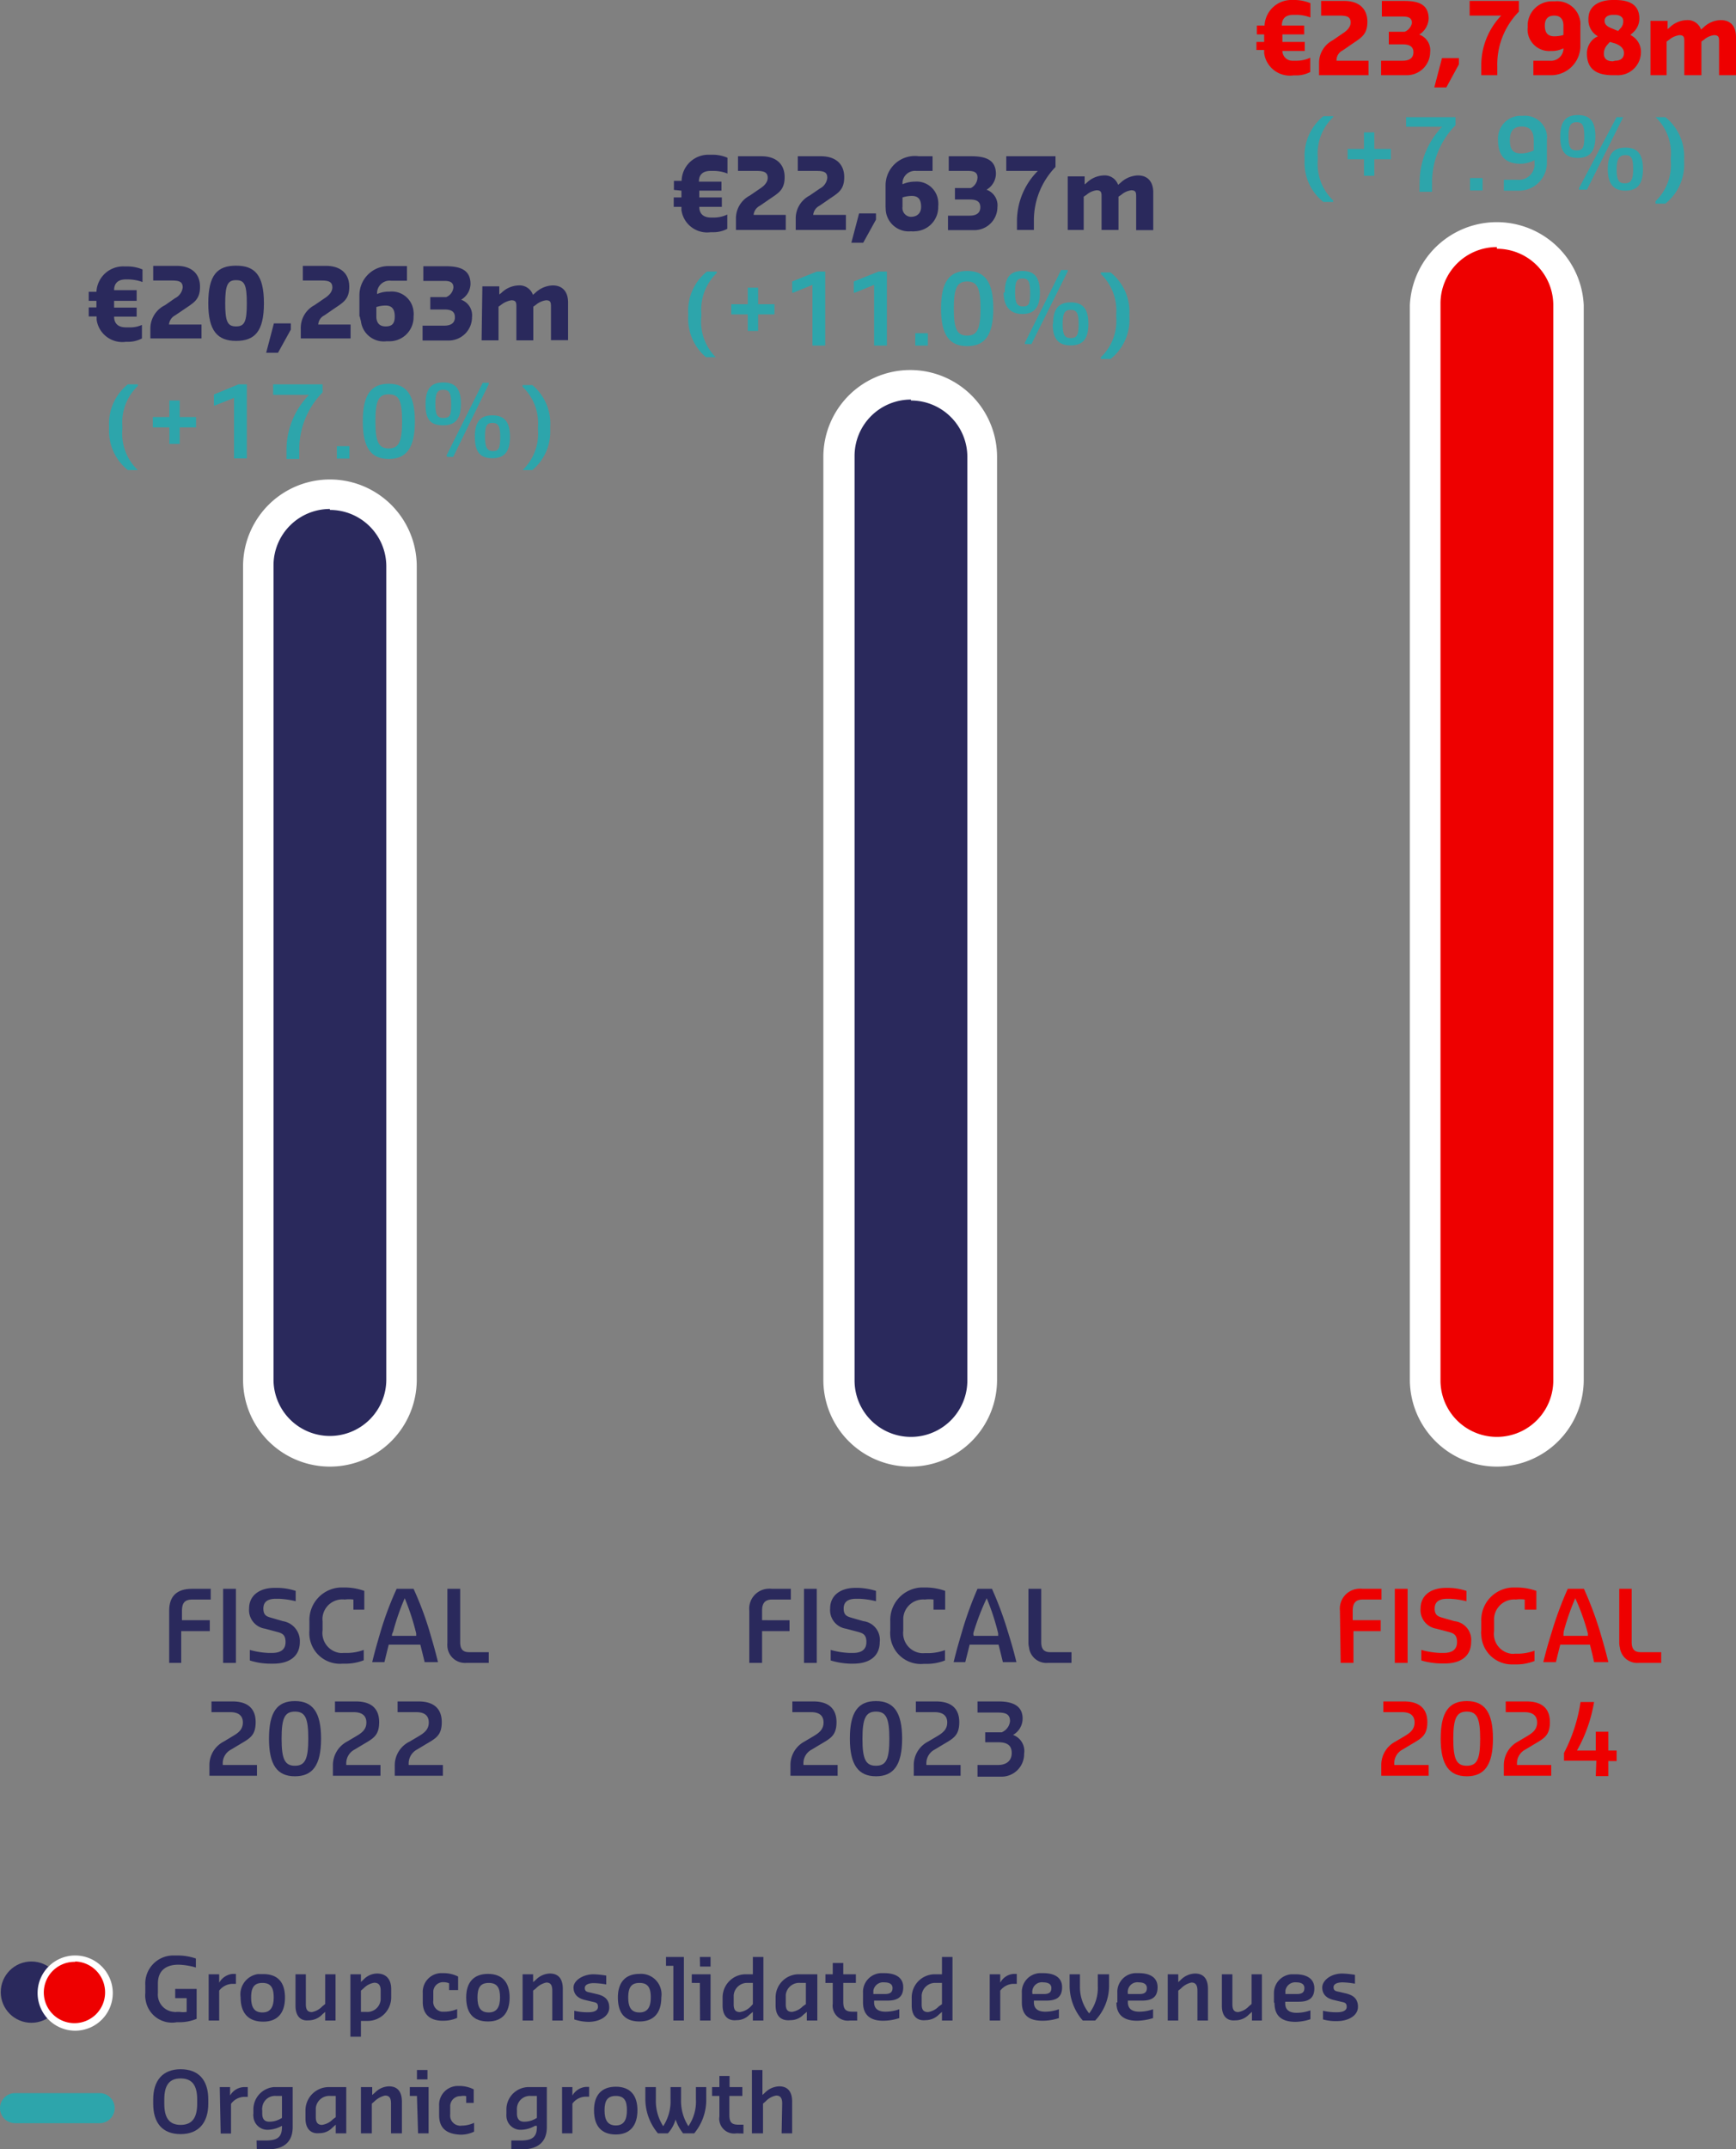 <?xml version="1.0" encoding="utf-8"?>
<svg xmlns="http://www.w3.org/2000/svg" viewBox="0 0 92.35 114.3">
  <rect x="0" y="0" width="92.35" height="114.3" fill="#808080" stroke="none"/>
  <defs>
    <style>.cls-1{fill:#2a295c;}.cls-2{fill:#fff;}.cls-3{fill:#e00;}.cls-4{fill:#2da5ab;}</style>
  </defs>
  <g id="Calque_2" data-name="Calque 2">
    <g id="Calque_1-2" data-name="Calque 1">
      <g id="Calque_2-2" data-name="Calque 2">
        <g id="Calque_1-2-2" data-name="Calque 1-2">
          <path class="cls-1" d="M39.86,85.66a1.06,1.06,0,0,1,.94-1.16,1.22,1.22,0,0,1,.27,0h1v.57h-1c-.37,0-.53.19-.53.59v.51H42v.58H40.54v1.69h-.68Z"/>
          <rect class="cls-1" x="42.77" y="84.5" width="0.68" height="3.94"/>
          <path class="cls-1" d="M44.19,88.31v-.56h0a4.26,4.26,0,0,0,1,.16h.19c.41,0,.71-.15.71-.58s-.22-.48-.52-.56L45,86.62a1,1,0,0,1-.84-1.07c0-.71.56-1.1,1.34-1.1h.17a3.63,3.63,0,0,1,.93.16v.55h0a4.45,4.45,0,0,0-.89-.13h-.16c-.4,0-.67.13-.67.52s.22.43.49.51l.56.16a1,1,0,0,1,.87,1.11c0,.76-.56,1.15-1.4,1.15h-.19A4,4,0,0,1,44.19,88.31Z"/>
          <path class="cls-1" d="M47.36,86.7v-.47A1.73,1.73,0,0,1,49,84.43h.28a3.1,3.1,0,0,1,1,.18v1h-.62v-.54a1.77,1.77,0,0,0-.46,0,1.06,1.06,0,0,0-1.15,1v.66A1.07,1.07,0,0,0,49,87.92a1.21,1.21,0,0,0,.19,0h.24a2.66,2.66,0,0,0,.84-.16h0v.55a2.66,2.66,0,0,1-.88.18h-.24A1.63,1.63,0,0,1,47.36,87,1.61,1.61,0,0,1,47.36,86.7Z"/>
          <path class="cls-1" d="M51.8,87h1.3v-.13A12.58,12.58,0,0,0,52.49,85a13,13,0,0,0-.69,1.79A.28.28,0,0,0,51.8,87ZM50.73,88.4c.17-.7.29-1.09.45-1.64A18.68,18.68,0,0,1,52,84.5h.77a18.62,18.62,0,0,1,.84,2.26c.17.55.29.94.46,1.64h-.72c-.08-.33-.15-.62-.23-.93H51.58c-.07.31-.15.6-.23.93h-.62Z"/>
          <path class="cls-1" d="M54.71,87.37V84.5h.68v2.83c0,.38.15.54.48.54H57v.57H55.74a.93.93,0,0,1-1-.83A1,1,0,0,1,54.71,87.37Z"/>
          <path class="cls-1" d="M42.05,93.89a1.41,1.41,0,0,1,.75-1.27l.49-.29c.28-.17.52-.35.52-.72s-.23-.55-.66-.55h-1v-.57h1.12c.8,0,1.23.38,1.23,1.1s-.33.87-.87,1.19l-.45.27a.82.82,0,0,0-.44.76v.06h1.82v.57H42.05Z"/>
          <path class="cls-1" d="M47.31,92.47c0-1.09-.17-1.44-.71-1.44s-.72.35-.72,1.44.17,1.44.72,1.44S47.31,93.55,47.31,92.47Zm-2.1,0c0-1.43.45-2,1.39-2s1.39.59,1.39,2-.46,2-1.39,2S45.21,93.87,45.21,92.47Z"/>
          <path class="cls-1" d="M48.61,93.89a1.4,1.4,0,0,1,.77-1.27l.49-.29c.28-.17.52-.35.52-.72s-.24-.55-.67-.55h-1v-.57H49.8c.81,0,1.23.38,1.23,1.1s-.32.87-.86,1.19l-.45.27a.82.82,0,0,0-.44.76v.06H51.1v.57H48.61Z"/>
          <path class="cls-1" d="M52,93.87h1.08c.43,0,.74-.2.74-.64s-.29-.57-.72-.57h-.69v-.53h.88a.72.72,0,0,0,.44-.59c0-.38-.24-.46-.65-.46H52v-.59h1.13c.74,0,1.27.23,1.27.91a1,1,0,0,1-.51.87.91.91,0,0,1,.59,1,1.2,1.2,0,0,1-1.2,1.22H52Z"/>
          <path class="cls-1" d="M48.46,20.48a3.84,3.84,0,0,0-3.82,3.82V73.42a3.82,3.82,0,0,0,7.64,0V24.3A3.83,3.83,0,0,0,48.46,20.48Z"/>
          <path class="cls-2" d="M48.46,78a4.61,4.61,0,0,1-4.66-4.58V24.3a4.62,4.62,0,0,1,9.24,0V73.42A4.61,4.61,0,0,1,48.46,78Zm0-56.75a3,3,0,0,0-3,3V73.42a3,3,0,0,0,6,0V24.3a3,3,0,0,0-3-3Z"/>
          <path class="cls-1" d="M35.85,10.1V9.62h.41a1.42,1.42,0,0,1,1.45-1.39h.22a2,2,0,0,1,.77.16v.84h0A2,2,0,0,0,38,9.09H37.8c-.39,0-.62.18-.62.57h1.2v.48H37.2v.36h1.2V11H37.2c0,.41.27.57.62.57H38a1.66,1.66,0,0,0,.69-.16h0v.76a1.58,1.58,0,0,1-.73.18H37.8a1.38,1.38,0,0,1-1.55-1.18c0-.06,0-.11,0-.17h-.41V10.5h.41v-.36Z"/>
          <path class="cls-1" d="M39.15,11.64a1.37,1.37,0,0,1,.74-1.24l.54-.37c.14-.09.41-.29.41-.57s-.17-.37-.58-.37h-1V8.31H40.5c.78,0,1.24.41,1.24,1.11s-.34.85-.86,1.21l-.45.31a.61.61,0,0,0-.34.49H41.8v.8H39.15Z"/>
          <path class="cls-1" d="M42.33,11.64a1.37,1.37,0,0,1,.74-1.24l.54-.37a.73.73,0,0,0,.4-.57c0-.29-.16-.37-.57-.37h-1V8.31h1.23c.78,0,1.24.41,1.24,1.11s-.34.85-.86,1.21l-.45.31a.61.61,0,0,0-.34.49H45v.8H42.33Z"/>
          <polygon class="cls-1" points="45.7 11.35 46.6 11.35 46.6 11.68 45.92 12.91 45.29 12.91 45.7 11.35"/>
          <path class="cls-1" d="M49,11c0-.35-.12-.58-.49-.58a1.69,1.69,0,0,0-.5.08V11a.47.47,0,0,0,.41.53h.09C48.8,11.51,49,11.33,49,11Zm-1.89,0V9.87a1.56,1.56,0,0,1,1.77-1.56h.73v.78h-.86a.67.67,0,0,0-.74.6V9.8a1.66,1.66,0,0,1,.66-.14,1.15,1.15,0,0,1,1.24,1.06,1.11,1.11,0,0,1,0,.26,1.28,1.28,0,0,1-1.24,1.32.67.67,0,0,1-.2,0,1.23,1.23,0,0,1-1.35-1.1Z"/>
          <path class="cls-1" d="M50.43,11.47h1.15c.33,0,.57-.12.57-.45s-.24-.41-.57-.41H50.8V10h.85A.65.65,0,0,0,52,9.44c0-.29-.21-.35-.5-.35H50.47V8.31h1.2c.75,0,1.31.18,1.31.94a1,1,0,0,1-.5.84.88.88,0,0,1,.58.93,1.23,1.23,0,0,1-1.26,1.22H50.43Z"/>
          <path class="cls-1" d="M54.1,11.76a3.78,3.78,0,0,1,1.11-2.67H53.53V8.31h2.62v.57A4.08,4.08,0,0,0,55,11.76v.47h-.9Z"/>
          <path class="cls-1" d="M56.8,9.38h.9v.43l.1-.08a1.36,1.36,0,0,1,.92-.4.75.75,0,0,1,.76.5h0l.12-.1a1.41,1.41,0,0,1,.93-.4c.55,0,.82.36.82.91v2h-.91V10.48c0-.22,0-.36-.26-.36a1,1,0,0,0-.53.24l-.15.1v1.77h-.9V10.48c0-.22,0-.36-.27-.36a1,1,0,0,0-.53.24l-.15.1v1.77H56.8Z"/>
          <path class="cls-1" d="M9,85.66c0-.78.42-1.16,1.21-1.16h1v.57h-1c-.38,0-.53.19-.53.59v.51h1.48v.58H9.64v1.69H9Z"/>
          <rect class="cls-1" x="11.87" y="84.5" width="0.68" height="3.94"/>
          <path class="cls-1" d="M13.29,88.31v-.56h0a4.26,4.26,0,0,0,1,.16h.18c.42,0,.72-.15.72-.58s-.22-.48-.53-.56l-.56-.15a1,1,0,0,1-.85-1.07c0-.71.57-1.1,1.35-1.1h.2a3.24,3.24,0,0,1,.93.16v.55h0a4.44,4.44,0,0,0-.9-.13h-.15c-.4,0-.67.13-.67.52s.21.43.49.51l.55.16a1.07,1.07,0,0,1,.9,1.11c0,.76-.56,1.15-1.41,1.15h-.18A3.57,3.57,0,0,1,13.29,88.31Z"/>
          <path class="cls-1" d="M16.46,86.7v-.47a1.73,1.73,0,0,1,1.64-1.8h.28a3.1,3.1,0,0,1,1,.18v1H18.8v-.54a1.77,1.77,0,0,0-.46,0,1.06,1.06,0,0,0-1.18.92.91.91,0,0,0,0,.23v.48a1.07,1.07,0,0,0,.92,1.21,1.21,1.21,0,0,0,.19,0h.24a2.66,2.66,0,0,0,.84-.16h0v.55a2.66,2.66,0,0,1-.88.18h-.24A1.63,1.63,0,0,1,16.46,87,1.61,1.61,0,0,1,16.46,86.7Z"/>
          <path class="cls-1" d="M20.85,87h1.29v-.13A12.58,12.58,0,0,0,21.53,85a12.63,12.63,0,0,0-.62,1.79A.38.38,0,0,0,20.85,87ZM19.8,88.4c.17-.7.29-1.09.45-1.64a17.14,17.14,0,0,1,.85-2.26H22a17.14,17.14,0,0,1,.85,2.26c.16.55.28.94.45,1.64h-.71c-.08-.33-.15-.62-.23-.93H20.68c-.08.31-.15.6-.23.93Z"/>
          <path class="cls-1" d="M23.8,87.37V84.5h.68v2.83c0,.38.14.54.48.54H26v.57H24.8a.94.94,0,0,1-1-.86A1.48,1.48,0,0,1,23.8,87.37Z"/>
          <path class="cls-1" d="M11.14,93.89a1.4,1.4,0,0,1,.77-1.27l.48-.29c.29-.17.53-.35.53-.72s-.24-.55-.67-.55h-1v-.57h1.12c.81,0,1.23.38,1.23,1.1s-.32.87-.86,1.19l-.45.27a.82.82,0,0,0-.44.76v.06h1.82v.57H11.14Z"/>
          <path class="cls-1" d="M16.4,92.47c0-1.09-.16-1.44-.71-1.44s-.71.35-.71,1.44.17,1.44.71,1.44S16.4,93.55,16.4,92.47Zm-2.09,0c0-1.43.44-2,1.38-2s1.39.59,1.39,2-.45,2-1.39,2S14.31,93.87,14.31,92.47Z"/>
          <path class="cls-1" d="M17.71,93.89a1.42,1.42,0,0,1,.76-1.27l.49-.29c.29-.17.53-.35.53-.72s-.24-.55-.67-.55h-1v-.57h1.12c.81,0,1.23.38,1.23,1.1s-.32.87-.86,1.19l-.45.27a.82.82,0,0,0-.44.76v.06h1.82v.57H17.71Z"/>
          <path class="cls-1" d="M21,93.89a1.4,1.4,0,0,1,.8-1.27l.49-.29c.28-.17.52-.35.52-.72s-.23-.55-.66-.55h-1v-.57h1.12c.8,0,1.23.38,1.23,1.1s-.33.87-.87,1.19l-.45.27a.84.84,0,0,0-.44.76v.06h1.82v.57H21Z"/>
          <path class="cls-1" d="M17.55,26.3a3.84,3.84,0,0,0-3.82,3.82v43.3a3.82,3.82,0,0,0,7.64,0V30.12A3.83,3.83,0,0,0,17.55,26.3Z"/>
          <path class="cls-2" d="M17.55,78a4.62,4.62,0,0,1-4.62-4.62h0V30.12a4.62,4.62,0,0,1,9.24,0v43.3A4.62,4.62,0,0,1,17.55,78Zm0-50.93a3,3,0,0,0-3,3v43.3a3,3,0,0,0,6,0V30.12a3,3,0,0,0-3-3Z"/>
          <path class="cls-1" d="M4.72,16v-.48h.41a1.42,1.42,0,0,1,1.48-1.35H6.8a2.09,2.09,0,0,1,.78.16V15h0a2.29,2.29,0,0,0-.78-.14H6.69c-.39,0-.62.19-.62.57h1.2V16H6.07v.36h1.2v.48H6.07c0,.41.27.57.62.57h.17a1.49,1.49,0,0,0,.69-.13h0V18a1.58,1.58,0,0,1-.73.18H6.69A1.38,1.38,0,0,1,5.14,17c0-.06,0-.11,0-.17H4.72v-.48h.41V16Z"/>
          <path class="cls-1" d="M8,17.49a1.38,1.38,0,0,1,.78-1.26l.53-.37a.74.74,0,0,0,.41-.57c0-.29-.16-.37-.57-.37h-1v-.78H9.4c.78,0,1.24.41,1.24,1.11s-.34.85-.86,1.21l-.46.31a.61.61,0,0,0-.33.49h1.73V18H8Z"/>
          <path class="cls-1" d="M13.13,16.13c0-1-.13-1.23-.57-1.23s-.58.24-.58,1.23.13,1.23.58,1.23S13.13,17.11,13.13,16.13Zm-2.05,0c0-1.52.49-2,1.48-2s1.48.49,1.48,2-.5,2-1.48,2S11.08,17.61,11.08,16.13Z"/>
          <polygon class="cls-1" points="14.57 17.2 15.47 17.2 15.47 17.53 14.79 18.76 14.16 18.76 14.57 17.2"/>
          <path class="cls-1" d="M16,17.49a1.37,1.37,0,0,1,.73-1.26l.54-.37c.14-.09.41-.29.41-.57s-.16-.37-.57-.37h-1v-.78h1.23c.78,0,1.24.41,1.24,1.11s-.35.85-.87,1.21l-.45.31a.58.58,0,0,0-.33.49h1.72V18H16Z"/>
          <path class="cls-1" d="M21,16.83c0-.35-.12-.58-.49-.58a1.62,1.62,0,0,0-.49.08v.5c0,.33.16.53.49.53S21,17.23,21,16.83Zm-1.88,0V15.72a1.55,1.55,0,0,1,1.53-1.57h1v.78H20.8a.67.67,0,0,0-.74.6v.11a1.5,1.5,0,0,1,.66-.13A1.16,1.16,0,0,1,22,16.58a1,1,0,0,1,0,.25,1.28,1.28,0,0,1-1.26,1.32h-.18a1.22,1.22,0,0,1-1.36-1.07A1.93,1.93,0,0,1,19.14,16.83Z"/>
          <path class="cls-1" d="M22.48,17.32h1.15c.33,0,.57-.12.57-.45s-.24-.41-.57-.41h-.74V15.8h.85a.62.62,0,0,0,.38-.51c0-.29-.2-.35-.49-.35H22.52v-.78h1.19c.76,0,1.32.18,1.32.95a1,1,0,0,1-.5.83.88.88,0,0,1,.58.93,1.24,1.24,0,0,1-1.26,1.24H22.48Z"/>
          <path class="cls-1" d="M25.66,15.23h.9v.43l.11-.08a1.36,1.36,0,0,1,.92-.4.75.75,0,0,1,.76.5h0l.12-.1a1.41,1.41,0,0,1,.93-.4c.55,0,.82.36.82.91v2h-.91V16.34c0-.23,0-.37-.26-.37a1.06,1.06,0,0,0-.54.24l-.14.1V18.1h-.9V16.34c0-.23,0-.37-.27-.37a1.2,1.2,0,0,0-.54.24l-.14.1V18.1h-.9Z"/>
          <path class="cls-3" d="M71.28,85.66a1.06,1.06,0,0,1,.94-1.16,1.22,1.22,0,0,1,.27,0h1v.57h-1c-.37,0-.53.19-.53.59v.51h1.49v.58H72v1.69h-.68Z"/>
          <rect class="cls-3" x="74.2" y="84.5" width="0.68" height="3.94"/>
          <path class="cls-3" d="M75.61,88.31v-.56h0a4.26,4.26,0,0,0,1,.16h.18c.42,0,.72-.15.72-.58s-.23-.48-.53-.56l-.57-.15a1,1,0,0,1-.84-1.07c0-.71.56-1.1,1.35-1.1h.16a3.24,3.24,0,0,1,.93.16v.55h0a4.45,4.45,0,0,0-.89-.13H77c-.4,0-.68.13-.68.52s.22.43.49.51l.56.16a1,1,0,0,1,.89,1.1h0c0,.76-.55,1.15-1.4,1.15h-.18A3.92,3.92,0,0,1,75.61,88.31Z"/>
          <path class="cls-3" d="M78.8,86.7v-.47a1.73,1.73,0,0,1,1.66-1.8h.27a3.1,3.1,0,0,1,1,.18v1h-.62v-.54a1.85,1.85,0,0,0-.47,0,1.07,1.07,0,0,0-1.16,1v.68a1.06,1.06,0,0,0,.9,1.2.67.67,0,0,0,.2,0h.22a2.66,2.66,0,0,0,.83-.16h0v.55a2.66,2.66,0,0,1-.88.18H80.5a1.63,1.63,0,0,1-1.7-1.57A.81.81,0,0,1,78.8,86.7Z"/>
          <path class="cls-3" d="M83.17,87h1.3v-.13A11.71,11.71,0,0,0,83.8,85a12.63,12.63,0,0,0-.62,1.79ZM82.1,88.4c.17-.7.29-1.09.46-1.64a18.62,18.62,0,0,1,.84-2.26h.86a18.68,18.68,0,0,1,.85,2.26c.16.55.28.94.45,1.64H84.8c-.07-.33-.14-.62-.22-.93H83c-.08.31-.15.6-.23.93Z"/>
          <path class="cls-3" d="M86.14,87.37V84.5h.66v2.83c0,.38.15.54.48.54h1.09v.57h-1.2a.93.93,0,0,1-1-.83A1,1,0,0,1,86.14,87.37Z"/>
          <path class="cls-3" d="M73.48,93.89a1.4,1.4,0,0,1,.76-1.27l.49-.29c.28-.17.52-.35.52-.72s-.23-.55-.66-.55h-1v-.57H74.7c.8,0,1.23.38,1.23,1.1s-.33.87-.87,1.19l-.45.27a.82.82,0,0,0-.44.76v.06H76v.57H73.48Z"/>
          <path class="cls-3" d="M78.74,92.47c0-1.09-.17-1.44-.71-1.44s-.72.35-.72,1.44.17,1.44.72,1.44S78.74,93.55,78.74,92.47Zm-2.1,0c0-1.43.45-2,1.39-2s1.39.59,1.39,2-.46,2-1.39,2S76.64,93.87,76.64,92.47Z"/>
          <path class="cls-3" d="M80,93.89a1.42,1.42,0,0,1,.76-1.27l.49-.29c.28-.17.52-.35.52-.72s-.24-.55-.67-.55h-1v-.57h1.12c.81,0,1.23.38,1.23,1.1s-.32.87-.86,1.19l-.45.27a.82.82,0,0,0-.44.76v.06h1.82v.57H80Z"/>
          <path class="cls-3" d="M84.92,93.64H83.2v-.41a8.62,8.62,0,0,0,.88-2.71h.72a7.87,7.87,0,0,1-.91,2.58h1v-1h.67v1H86v.56h-.44v.8h-.67Z"/>
          <path class="cls-3" d="M79.63,12.38a3.83,3.83,0,0,0-3.83,3.81V73.42a3.82,3.82,0,1,0,7.63.39,2.54,2.54,0,0,0,0-.39V16.23a3.82,3.82,0,0,0-3.79-3.85Z"/>
          <path class="cls-2" d="M79.63,78A4.63,4.63,0,0,1,75,73.42V16.23a4.63,4.63,0,0,1,9.25,0V73.42A4.62,4.62,0,0,1,79.63,78Zm0-64.86a3,3,0,0,0-3,3V73.42a3,3,0,1,0,6,0V16.23a3,3,0,0,0-3-3Z"/>
          <path class="cls-3" d="M66.86,1.83V1.36h.41A1.43,1.43,0,0,1,68.77,0h.16a2.27,2.27,0,0,1,.78.17V.93h0A2.07,2.07,0,0,0,69,.79H68.8c-.39,0-.61.18-.61.57h1.19v.47H68.22v.4h1.19v.48H68.22a.53.53,0,0,0,.56.52H69a1.71,1.71,0,0,0,.7-.16h0v.76a1.59,1.59,0,0,1-.74.18H68.8a1.38,1.38,0,0,1-1.55-1.18c0-.06,0-.11,0-.17h-.41V2.23h.41v-.4Z"/>
          <path class="cls-3" d="M70.17,3.37a1.36,1.36,0,0,1,.73-1.23l.54-.37c.14-.09.41-.29.41-.57s-.16-.37-.57-.37h-1V.05h1.23c.78,0,1.23.41,1.23,1.11s-.34.85-.86,1.21l-.45.31a.58.58,0,0,0-.33.49v.06h1.7V4H70.17Z"/>
          <path class="cls-3" d="M73.47,3.23h1.15c.32,0,.57-.12.57-.45s-.25-.42-.57-.42h-.74V1.69h.85a.66.66,0,0,0,.38-.46c0-.29-.2-.35-.49-.35H73.51V.05H74.7C75.46.05,76,.23,76,1a1.06,1.06,0,0,1-.5.84.88.88,0,0,1,.58.93A1.24,1.24,0,0,1,74.84,4H73.47Z"/>
          <polygon class="cls-3" points="76.71 3.09 77.61 3.09 77.61 3.42 76.94 4.65 76.3 4.65 76.71 3.09"/>
          <path class="cls-3" d="M78.8,3.5A3.81,3.81,0,0,1,79.86.83H78.18V.05H80.8V.62A4,4,0,0,0,79.65,3.5V4H78.8Z"/>
          <path class="cls-3" d="M83.17,1.86v-.5c0-.33-.16-.53-.49-.53s-.5.18-.5.53.13.57.5.57A1.61,1.61,0,0,0,83.17,1.86Zm-1.6,1.37h.86a.67.67,0,0,0,.74-.59V2.57h0a1.35,1.35,0,0,1-.66.14,1.15,1.15,0,0,1-1.24-1,1.22,1.22,0,0,1,0-.27A1.29,1.29,0,0,1,82.52.07h.2a1.24,1.24,0,0,1,1.35,1.1,1.47,1.47,0,0,1,0,.21v1A1.56,1.56,0,0,1,82.55,4l-.24,0h-.74Z"/>
          <path class="cls-3" d="M86.19,1.52a.51.51,0,0,0,.16-.41c0-.22-.21-.32-.43-.32H85.8c-.23,0-.44.1-.44.32s.18.32.41.41l.31.13Zm-.27,1.71c.29,0,.47-.14.47-.41s-.23-.42-.47-.51l-.28-.08-.15.17a.7.7,0,0,0-.17.45c0,.29.19.41.48.41Zm-1.5-.37A1,1,0,0,1,84.87,2L85,1.93A1,1,0,0,1,84.5,1c0-.73.64-1,1.3-1h.12c.78,0,1.29.26,1.29,1a1,1,0,0,1-.37.76l-.11.1a1,1,0,0,1,.56,1A1.23,1.23,0,0,1,86,4H85.8c-.85,0-1.38-.31-1.38-1.15Z"/>
          <path class="cls-3" d="M87.8,1.11h.91v.44l.1-.08a1.36,1.36,0,0,1,.92-.4.75.75,0,0,1,.76.5h0l.12-.1a1.36,1.36,0,0,1,.92-.4c.56,0,.82.35.82.91V4h-.9V2.23c0-.22,0-.36-.27-.36a1,1,0,0,0-.53.24l-.14.1V4H89.6V2.23c0-.22,0-.36-.26-.36a1.06,1.06,0,0,0-.54.24l-.14.1V4H87.8Z"/>
          <path class="cls-4" d="M69.4,8.56V8.4a2.7,2.7,0,0,1,1-2.22h.52v.05a2.67,2.67,0,0,0-.82,2.13v.16a2.68,2.68,0,0,0,.82,2.14v.08H70.4A2.65,2.65,0,0,1,69.4,8.56Z"/>
          <polygon class="cls-4" points="72.56 8.47 71.69 8.47 71.69 7.92 72.56 7.92 72.56 7.04 73.11 7.04 73.11 7.92 73.99 7.92 73.99 8.47 73.11 8.47 73.11 9.35 72.56 9.35 72.56 8.47"/>
          <path class="cls-4" d="M75.52,9.63a4.28,4.28,0,0,1,1.2-2.89H74.8V6.23h2.63v.43a4.33,4.33,0,0,0-1.25,3v.54h-.67Z"/>
          <rect class="cls-4" x="78.2" y="9.47" width="0.67" height="0.66"/>
          <path class="cls-4" d="M81.59,8V7.45q0-.72-.63-.72c-.4,0-.64.2-.64.72s.18.71.59.71A1.57,1.57,0,0,0,81.59,8ZM80,9.56h.71a.83.83,0,0,0,.92-.73.85.85,0,0,0,0-.16V8.52a1.64,1.64,0,0,1-.75.19c-.83,0-1.19-.46-1.19-1.26a1.21,1.21,0,0,1,1.12-1.29H81a1.18,1.18,0,0,1,1.29,1,1,1,0,0,1,0,.25V8.62a1.48,1.48,0,0,1-1.43,1.52l-.23,0H80Z"/>
          <path class="cls-4" d="M86.88,9c0-.57-.09-.75-.41-.75S86,8.44,86,9s.1.75.43.75S86.88,9.57,86.88,9ZM85.53,9c0-.81.3-1.15.94-1.15s.93.34.93,1.15-.31,1.14-.93,1.14S85.53,9.8,85.53,9ZM84,10,86,6.23h.35l-1.93,3.86H84Zm.28-2.75c0-.57-.09-.75-.41-.75s-.43.18-.43.75.1.75.43.75.41-.15.41-.71ZM83,7.26c0-.81.3-1.14.94-1.14s.93.33.93,1.14-.31,1.14-.93,1.14S83,8.1,83,7.3Z"/>
          <path class="cls-4" d="M88.07,10.7a2.67,2.67,0,0,0,.81-2.14V8.4a2.65,2.65,0,0,0-.81-2.17h.52a2.67,2.67,0,0,1,1,2.22v.16a2.65,2.65,0,0,1-1,2.22h-.52Z"/>
          <path class="cls-4" d="M36.61,16.82v-.16a2.67,2.67,0,0,1,1-2.22h.52v.08a2.69,2.69,0,0,0-.82,2.14v.16A2.66,2.66,0,0,0,38.08,19V19h-.52A2.68,2.68,0,0,1,36.61,16.82Z"/>
          <polygon class="cls-4" points="39.78 16.72 38.9 16.72 38.9 16.18 39.78 16.18 39.78 15.3 40.33 15.3 40.33 16.18 41.2 16.18 41.2 16.72 40.33 16.72 40.33 17.6 39.78 17.6 39.78 16.72"/>
          <polygon class="cls-4" points="43.22 15.15 42.19 15.57 42.14 15.57 42.14 14.97 43.46 14.44 43.9 14.44 43.9 18.38 43.22 18.38 43.22 15.15"/>
          <polygon class="cls-4" points="46.5 15.15 45.47 15.57 45.42 15.57 45.42 14.97 46.74 14.44 47.18 14.44 47.18 18.38 46.5 18.38 46.5 15.15"/>
          <rect class="cls-4" x="48.69" y="17.72" width="0.67" height="0.66"/>
          <path class="cls-4" d="M52.16,16.41c0-1.09-.17-1.44-.71-1.44s-.71.35-.71,1.44.17,1.44.71,1.44S52.16,17.49,52.16,16.41Zm-2.1,0c0-1.43.45-2,1.39-2s1.39.58,1.39,2-.45,2-1.39,2S50.06,17.82,50.06,16.41Z"/>
          <path class="cls-4" d="M57.38,17.23c0-.57-.1-.75-.42-.75s-.43.18-.43.75.1.75.43.75S57.38,17.82,57.38,17.23Zm-1.36,0c0-.81.3-1.15.94-1.15s.94.34.94,1.15-.31,1.14-.94,1.14S56,18.05,56,17.23Zm-1.5,1,1.93-3.87h.35v.07L54.87,18.3h-.35Zm.28-2.67c0-.58-.09-.75-.41-.75S54,15,54,15.56s.1.74.43.74S54.8,16.11,54.8,15.56Zm-1.35,0c0-.81.3-1.15.94-1.15s.93.34.93,1.15S55,16.7,54.39,16.7s-1-.35-1-1.14Z"/>
          <path class="cls-4" d="M58.56,19a2.66,2.66,0,0,0,.82-2.13v-.16a2.69,2.69,0,0,0-.82-2.14v-.08h.52a2.67,2.67,0,0,1,1,2.22v.16a2.65,2.65,0,0,1-1,2.22h-.52Z"/>
          <path class="cls-4" d="M5.8,22.82v-.16a2.7,2.7,0,0,1,1-2.22h.53v.09a2.67,2.67,0,0,0-.82,2.13v.16A2.68,2.68,0,0,0,7.33,25V25H6.8A2.67,2.67,0,0,1,5.8,22.82Z"/>
          <polygon class="cls-4" points="9.01 22.73 8.13 22.73 8.13 22.18 9.01 22.18 9.01 21.3 9.56 21.3 9.56 22.18 10.43 22.18 10.43 22.73 9.56 22.73 9.56 23.61 9.01 23.61 9.01 22.73"/>
          <polygon class="cls-4" points="12.45 21.16 11.42 21.57 11.38 21.57 11.38 20.98 12.69 20.44 13.13 20.44 13.13 24.38 12.45 24.38 12.45 21.16"/>
          <path class="cls-4" d="M15.24,23.89A4.19,4.19,0,0,1,16.44,21H14.53v-.56h2.63v.43a4.32,4.32,0,0,0-1.24,3v.54h-.68Z"/>
          <rect class="cls-4" x="17.92" y="23.73" width="0.67" height="0.66"/>
          <path class="cls-4" d="M21.39,22.41c0-1.09-.16-1.44-.71-1.44s-.71.35-.71,1.44.17,1.44.71,1.44S21.39,23.49,21.39,22.41Zm-2.09,0c0-1.42.44-2,1.38-2s1.39.59,1.39,2-.45,2-1.39,2S19.3,23.82,19.3,22.41Z"/>
          <path class="cls-4" d="M26.61,23.23c0-.56-.1-.74-.42-.74s-.39.21-.39.74.1.76.42.76S26.61,23.83,26.61,23.23Zm-1.35,0c0-.81.3-1.14.93-1.14s.94.33.94,1.14-.31,1.14-.94,1.14S25.26,24.06,25.26,23.23Zm-1.51,1,1.93-3.87H26v.07L24.11,24.3H23.8ZM24,21.48c0-.57-.1-.75-.42-.75s-.42.18-.42.75.09.75.42.75.42-.11.42-.67Zm-1.36,0c0-.81.3-1.14.94-1.14s.94.33.94,1.14-.31,1.14-.94,1.14-.94-.26-.94-1.06Z"/>
          <path class="cls-4" d="M27.8,25a2.68,2.68,0,0,0,.82-2.14v-.16a2.68,2.68,0,0,0-.82-2.13v-.09h.52a2.67,2.67,0,0,1,.95,2.22v.16A2.65,2.65,0,0,1,28.32,25H27.8Z"/>
          <circle class="cls-1" cx="1.67" cy="105.95" r="1.63"/>
          <circle class="cls-3" cx="3.95" cy="105.95" r="1.83"/>
          <path class="cls-1" d="M7.73,106v-.42A1.49,1.49,0,0,1,9.2,104h.22a3.08,3.08,0,0,1,1,.16v.48h0a3.62,3.62,0,0,0-.93-.15c-.63,0-1.09.29-1.09,1V106a.92.92,0,0,0,.86,1,.33.33,0,0,0,.14,0h.15a1.21,1.21,0,0,0,.38,0v-.73H9.32v-.49h1.14v1.59a2.38,2.38,0,0,1-.91.18H9.4a1.42,1.42,0,0,1-1.65-1.16A1.2,1.2,0,0,1,7.73,106Z"/>
          <path class="cls-1" d="M11.1,105h.56v.45a.92.92,0,0,1,.71-.47h.18v.53h-.22a.92.92,0,0,0-.67.36v1.59H11.1Z"/>
          <path class="cls-1" d="M14.56,106.23c0-.51-.15-.77-.6-.77s-.6.26-.6.77.15.8.6.8S14.56,106.71,14.56,106.23Zm-1.76,0a1.09,1.09,0,0,1,.92-1.24H14c.79,0,1.16.45,1.16,1.25s-.38,1.28-1.16,1.28S12.8,107.07,12.8,106.23Z"/>
          <path class="cls-1" d="M15.72,106.68V105h.55v1.59c0,.32.11.42.32.42a1,1,0,0,0,.56-.31l.15-.12V105h.55v2.46H17.3V107l-.15.13a1,1,0,0,1-.75.32C16,107.49,15.72,107.23,15.72,106.68Z"/>
          <path class="cls-1" d="M19.2,105.87V107h.27a.71.71,0,0,0,.78-.65v-.49c0-.31-.14-.41-.34-.41a1,1,0,0,0-.57.3Zm-.56-.87h.56v.41l.17-.16a1,1,0,0,1,.69-.29c.45,0,.75.27.75.83v.44a1.25,1.25,0,0,1-1.24,1.25H19.2v.84h-.56Z"/>
          <path class="cls-1" d="M22.49,106.48V106a1,1,0,0,1,.93-1.06h.18a1.71,1.71,0,0,1,.77.18v.72h-.48v-.36a.72.72,0,0,0-.29-.06.52.52,0,0,0-.55.49v.48a.53.53,0,0,0,.45.6h.14a1.76,1.76,0,0,0,.68-.14h0v.47a1.79,1.79,0,0,1-.72.15C23,107.49,22.49,107.23,22.49,106.48Z"/>
          <path class="cls-1" d="M26.6,106.23c0-.51-.15-.77-.6-.77s-.6.26-.6.77.15.8.6.8S26.6,106.71,26.6,106.23Zm-1.8,0c0-.8.4-1.25,1.16-1.25s1.15.45,1.15,1.25-.37,1.28-1.15,1.28S24.8,107.07,24.8,106.23Z"/>
          <path class="cls-1" d="M27.8,105h.56v.42l.15-.13a1.08,1.08,0,0,1,.74-.33c.43,0,.69.25.69.82v1.68h-.56v-1.59c0-.32-.11-.43-.32-.43a1.09,1.09,0,0,0-.56.32l-.14.11v1.59H27.8Z"/>
          <path class="cls-1" d="M30.55,107.4v-.46h0a3,3,0,0,0,.73.08c.27,0,.53-.06.53-.29s-.14-.23-.3-.27l-.38-.09c-.4-.09-.62-.31-.62-.67S31,105,31.58,105a4.9,4.9,0,0,1,.67.07v.47h0a4.62,4.62,0,0,0-.65-.07c-.26,0-.49.07-.49.26s.13.21.28.24l.34.08c.36.08.68.24.68.72s-.53.76-1.1.76A2.44,2.44,0,0,1,30.55,107.4Z"/>
          <path class="cls-1" d="M34.62,106.23c0-.51-.15-.77-.6-.77s-.6.26-.6.77.15.8.6.8S34.62,106.71,34.62,106.23Zm-1.75,0c0-.8.4-1.25,1.15-1.25a1.09,1.09,0,0,1,1.16,1.25c0,.8-.38,1.28-1.16,1.28S32.87,107.07,32.87,106.23Z"/>
          <polygon class="cls-1" points="35.82 104.55 35.43 104.55 35.43 104.08 36.38 104.08 36.38 107.46 35.82 107.46 35.82 104.55"/>
          <path class="cls-1" d="M37.23,104.08h.57v.51h-.56Zm0,1.38H36.8V105h1v2.46h-.56Z"/>
          <path class="cls-1" d="M40.05,106.59v-1.13H39.8a.72.72,0,0,0-.77.65v.5c0,.31.13.4.33.4a1,1,0,0,0,.58-.3Zm-1.61.07v-.43A1.23,1.23,0,0,1,39.66,105h.39v-.92h.56v3.38h-.56V107l-.18.15a.94.94,0,0,1-.69.29C38.74,107.49,38.44,107.23,38.44,106.66Z"/>
          <path class="cls-1" d="M42.87,106.59v-1.13h-.28a.72.72,0,0,0-.79.63v.51c0,.31.13.4.33.4a1,1,0,0,0,.58-.3Zm-1.61.07v-.43A1.23,1.23,0,0,1,42.48,105h1v2.46h-.56V107l-.18.15a.94.94,0,0,1-.69.29C41.56,107.49,41.26,107.23,41.26,106.66Z"/>
          <path class="cls-1" d="M45.22,107.46a.81.81,0,0,1-.92-.68.74.74,0,0,1,0-.21v-1.11h-.39V105h.39v-.6h.56v.6h.67v.46h-.67v1c0,.41.13.53.5.53h.24v.47Z"/>
          <path class="cls-1" d="M46.46,106.05h.62c.29,0,.4-.11.4-.32s-.18-.3-.43-.3a.53.53,0,0,0-.59.44v.18Zm-.55.45V106a1,1,0,0,1,.93-1.06h.21c.54,0,1,.2,1,.75s-.34.71-.84.71H46.5v.09c0,.38.27.5.61.5a2.24,2.24,0,0,0,.73-.13h0v.47a2.75,2.75,0,0,1-.8.14C46.38,107.49,45.91,107.23,45.91,106.5Z"/>
          <path class="cls-1" d="M50.11,106.59v-1.13H49.8a.72.72,0,0,0-.77.65v.5c0,.31.13.4.34.4a1,1,0,0,0,.57-.3Zm-1.61.07v-.43A1.23,1.23,0,0,1,49.72,105h.39v-.92h.56v3.38h-.56V107l-.17.15a1,1,0,0,1-.7.29C48.8,107.49,48.5,107.23,48.5,106.66Z"/>
          <path class="cls-1" d="M52.65,105h.56v.45a.87.87,0,0,1,.71-.47h.17v.53h-.22a.92.92,0,0,0-.66.36v1.59h-.56Z"/>
          <path class="cls-1" d="M54.92,106.05h.62c.29,0,.39-.11.39-.32s-.18-.3-.43-.3a.51.51,0,0,0-.58.43.38.38,0,0,0,0,.15Zm-.56.45V106a1,1,0,0,1,.93-1.06h.21c.55,0,1,.2,1,.75s-.33.71-.84.71H55v.09c0,.38.27.5.61.5a2.18,2.18,0,0,0,.72-.13h0v.47a2.75,2.75,0,0,1-.8.14C54.8,107.49,54.36,107.23,54.36,106.5Z"/>
          <path class="cls-1" d="M56.9,105.63V105h.55v.63a2.23,2.23,0,0,0,.49,1.45,2.21,2.21,0,0,0,.46-1.45V105H59v.63a2.7,2.7,0,0,1-.74,1.83H57.6A2.83,2.83,0,0,1,56.9,105.63Z"/>
          <path class="cls-1" d="M60,106.05h.62c.29,0,.39-.11.39-.32s-.18-.3-.43-.3a.51.51,0,0,0-.58.43.38.38,0,0,0,0,.15Zm-.56.45V106a1,1,0,0,1,.93-1.06h.21c.55,0,1,.2,1,.75s-.33.71-.83.71H60v.09c0,.38.27.5.61.5a2.24,2.24,0,0,0,.73-.13h0v.47a3,3,0,0,1-.79.14C59.87,107.49,59.39,107.23,59.39,106.5Z"/>
          <path class="cls-1" d="M62.12,105h.56v.42l.14-.13a1.12,1.12,0,0,1,.75-.33c.43,0,.69.25.69.82v1.68H63.7v-1.59c0-.32-.12-.43-.32-.43a1.09,1.09,0,0,0-.56.32l-.14.11v1.59h-.56Z"/>
          <path class="cls-1" d="M65,106.68V105h.56v1.59c0,.32.11.42.31.42a1,1,0,0,0,.57-.31l.14-.12V105h.55v2.46H66.6V107l-.15.13a1,1,0,0,1-.75.32C65.28,107.49,65,107.23,65,106.68Z"/>
          <path class="cls-1" d="M68.33,106.05H69c.29,0,.39-.11.39-.32s-.18-.3-.42-.3a.53.53,0,0,0-.59.44v.18Zm-.56.45V106A1,1,0,0,1,68.7,105h.22c.54,0,1,.2,1,.75s-.34.71-.84.71h-.71v.09c0,.38.27.5.61.5a2.24,2.24,0,0,0,.73-.13h0v.47a2.62,2.62,0,0,1-.79.14c-.67,0-1.12-.26-1.12-1Z"/>
          <path class="cls-1" d="M70.38,107.4v-.46h0a3,3,0,0,0,.73.08c.27,0,.53-.06.53-.29s-.14-.23-.3-.27l-.38-.09c-.4-.09-.62-.31-.62-.67s.44-.74,1.07-.74a4.9,4.9,0,0,1,.67.07v.47h0a4.62,4.62,0,0,0-.65-.07c-.26,0-.49.07-.49.26s.13.21.28.24l.34.08c.36.08.68.24.68.72s-.53.76-1.1.76A2.44,2.44,0,0,1,70.38,107.4Z"/>
          <path class="cls-4" d="M5.3,112.92H.8a.8.8,0,0,1,0-1.6H5.3a.8.8,0,0,1,0,1.6Z"/>
          <path class="cls-1" d="M10.49,111.88v-.22c0-.74-.26-1.12-.88-1.12s-.87.38-.87,1.12v.22c0,.74.25,1.13.87,1.13S10.49,112.62,10.49,111.88Zm-2.34,0v-.22c0-1,.5-1.61,1.46-1.61s1.47.58,1.47,1.61v.22c0,1-.5,1.62-1.47,1.62S8.15,112.91,8.15,111.88Z"/>
          <path class="cls-1" d="M11.69,111h.55v.45A.88.88,0,0,1,13,111h.18v.52h-.22a.9.9,0,0,0-.67.37v1.58h-.55Z"/>
          <path class="cls-1" d="M15,112.64v-1.17h-.32a.68.68,0,0,0-.73.63.33.33,0,0,0,0,.14v.16c0,.31.13.44.38.44a1.19,1.19,0,0,0,.58-.15Zm-1.35,1.2h.48c.6,0,.87-.16.87-.71v-.07H15a1.67,1.67,0,0,1-.72.21.75.75,0,0,1-.8-.71.38.38,0,0,1,0-.15v-.18A1.19,1.19,0,0,1,14.57,111h1v2.13c0,.81-.5,1.18-1.31,1.18h-.6Z"/>
          <path class="cls-1" d="M17.86,112.6v-1.13h-.28a.72.72,0,0,0-.78.64v.49c0,.31.13.41.33.41a1,1,0,0,0,.58-.3Zm-1.61.07v-.44A1.24,1.24,0,0,1,17.49,111h.93v2.46h-.56V113l-.18.16a.94.94,0,0,1-.69.29C16.55,113.5,16.25,113.23,16.25,112.67Z"/>
          <path class="cls-1" d="M19.2,111h.6v.42l.15-.13a1.08,1.08,0,0,1,.74-.33c.43,0,.69.25.69.82v1.68H20.8v-1.59c0-.32-.11-.42-.32-.42a1.19,1.19,0,0,0-.56.31l-.14.12v1.58H19.2Z"/>
          <path class="cls-1" d="M22.18,110.09h.56v.5h-.56Zm0,1.38H21.8V111h1v2.46h-.56Z"/>
          <path class="cls-1" d="M23.36,112.49V112a1,1,0,0,1,1-1.06h.07a1.71,1.71,0,0,1,.77.18v.72H24.8v-.36a.71.71,0,0,0-.29,0,.54.54,0,0,0-.56.5v.47a.54.54,0,0,0,.47.6.24.24,0,0,0,.12,0,1.57,1.57,0,0,0,.68-.15h0v.47a1.64,1.64,0,0,1-.72.16C23.8,113.5,23.36,113.23,23.36,112.49Z"/>
          <path class="cls-1" d="M28.56,112.64v-1.17h-.32a.69.69,0,0,0-.74.64.57.57,0,0,0,0,.13v.16c0,.31.14.44.38.44a1.2,1.2,0,0,0,.59-.15Zm-1.36,1.2h.49c.59,0,.87-.16.87-.71v-.07h-.1a1.54,1.54,0,0,1-.72.21.75.75,0,0,1-.8-.7.92.92,0,0,1,0-.16v-.18A1.19,1.19,0,0,1,28.09,111h1v2.13c0,.81-.5,1.18-1.31,1.18H27.2Z"/>
          <path class="cls-1" d="M29.9,111h.55v.45a.91.91,0,0,1,.72-.46h.17v.52h-.22a.9.9,0,0,0-.67.37v1.58H29.9Z"/>
          <path class="cls-1" d="M33.35,112.23c0-.5-.14-.76-.59-.76s-.6.26-.6.76.15.81.6.81S33.35,112.71,33.35,112.23Zm-1.75,0c0-.8.4-1.25,1.16-1.25s1.15.45,1.15,1.25-.38,1.29-1.15,1.29S31.6,113.07,31.6,112.23Z"/>
          <path class="cls-1" d="M34.33,111.64V111h.56v.64a2.5,2.5,0,0,0,.39,1.44,2.43,2.43,0,0,0,.39-1.44V111h.56v.64a2.5,2.5,0,0,0,.39,1.44,2.3,2.3,0,0,0,.4-1.44V111h.55v.64a2.79,2.79,0,0,1-.64,1.82h-.59a2.31,2.31,0,0,1-.4-.74,1.86,1.86,0,0,1-.41.74H35A2.85,2.85,0,0,1,34.33,111.64Z"/>
          <path class="cls-1" d="M39.18,113.46a.79.79,0,0,1-.91-.66.54.54,0,0,1,0-.22v-1.11h-.39V111h.39v-.59h.54V111h.68v.47H38.8v1c0,.42.13.53.5.53h.25v.47Z"/>
          <path class="cls-1" d="M41.61,111.87c0-.32-.12-.42-.32-.42a1,1,0,0,0-.56.31l-.14.12v1.58H40v-3.37h.56v1.33l.14-.13a1.12,1.12,0,0,1,.75-.33c.43,0,.69.25.69.82v1.68h-.56Z"/>
          <path class="cls-2" d="M4,108a2,2,0,1,1,2-2A2,2,0,0,1,4,108Zm0-3.66A1.63,1.63,0,1,0,5.59,106,1.64,1.64,0,0,0,4,104.32Z"/>
        </g>
      </g>
    </g>
  </g>
</svg>